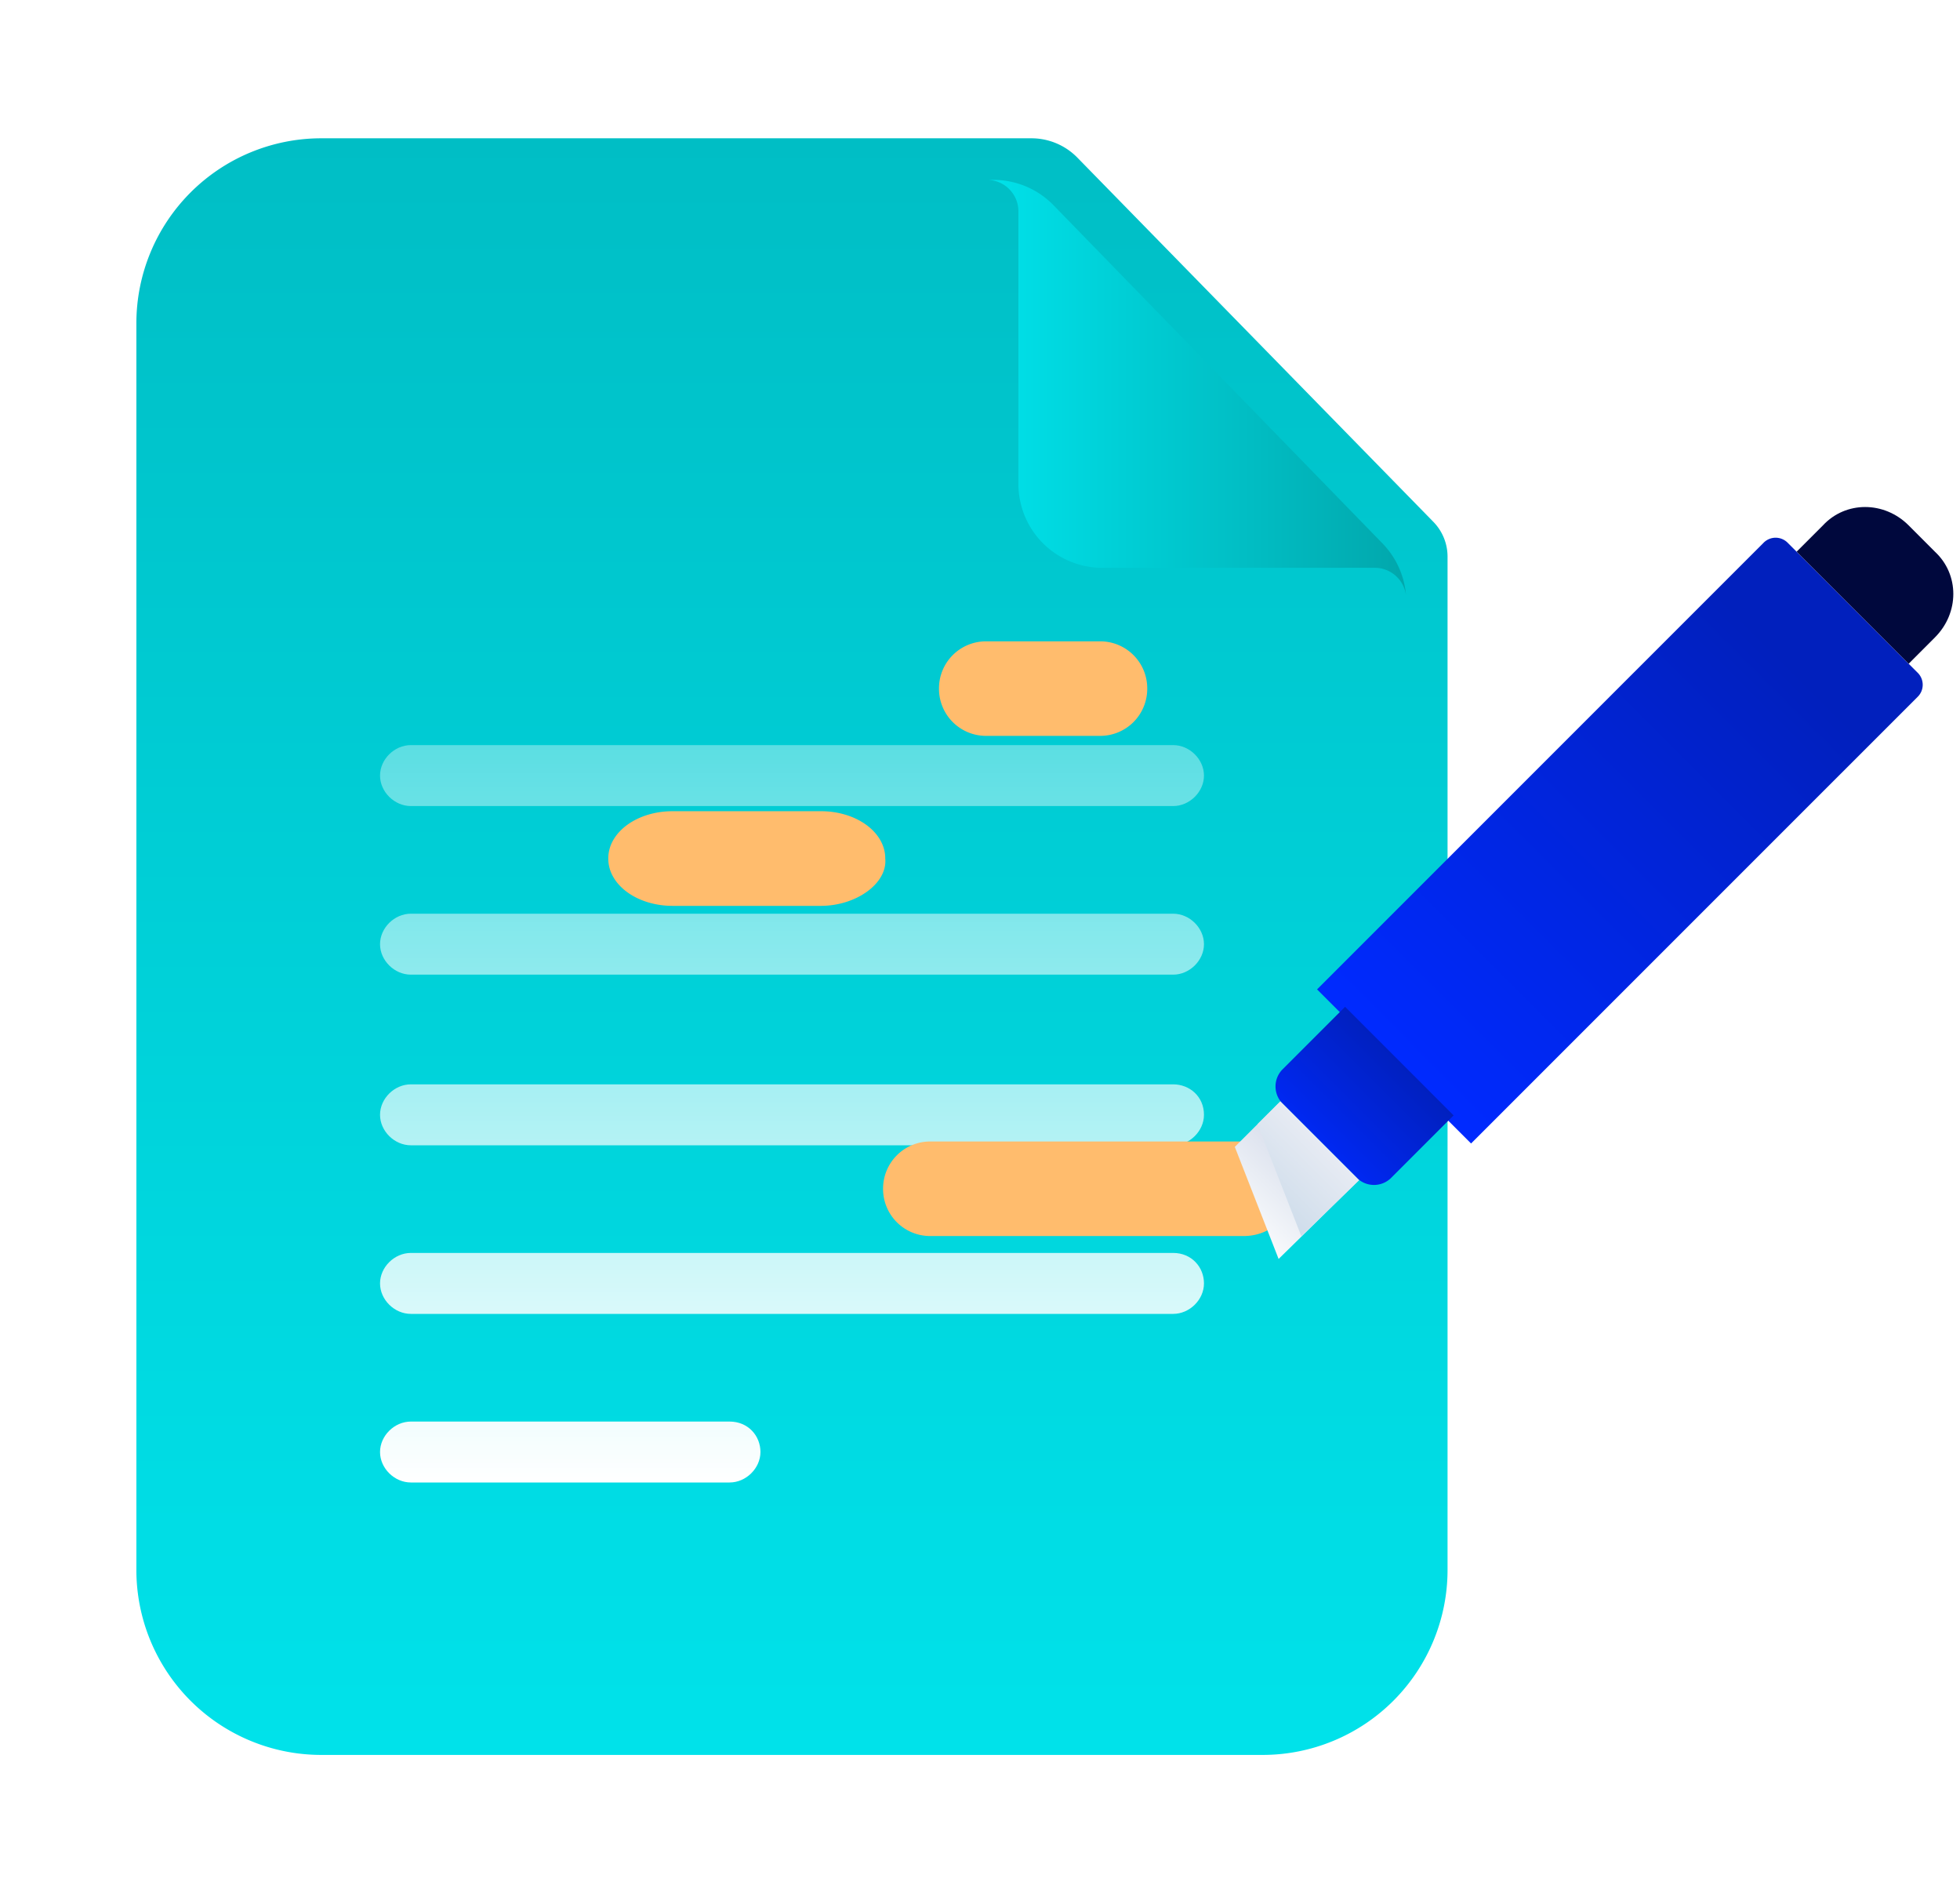 <svg width="290" height="280" fill="none" xmlns="http://www.w3.org/2000/svg"><g filter="url(#filter0_d_39_280)"><path d="M169.436 7H64.369A27.369 27.369 0 0037 34.369v184.408a27.365 27.365 0 0027.369 27.365h139.266A27.366 27.366 0 00231 218.777v-149.9a7.356 7.356 0 00-2.096-5.138L176.232 9.863A9.514 9.514 0 00169.436 7z" fill="url(#paint0_linear_39_280)"/><path d="M190.403 121.703H77.611c-2.433 0-4.56 2.106-4.56 4.508 0 2.405 2.127 4.508 4.56 4.508h112.792c2.432 0 4.558-2.103 4.558-4.508 0-2.402-2.126-4.508-4.558-4.508zm0-24.94H77.611c-2.433 0-4.56 2.103-4.56 4.508 0 2.402 2.127 4.508 4.56 4.508h112.792c2.432 0 4.558-2.106 4.558-4.508 0-2.405-2.126-4.508-4.558-4.508zm0 50.182H77.611c-2.433 0-4.56 2.103-4.56 4.508 0 2.403 2.127 4.509 4.56 4.509h112.792c2.432 0 4.558-2.106 4.558-4.509 0-2.705-2.126-4.508-4.558-4.508zm0 24.94H77.611c-2.433 0-4.56 2.106-4.56 4.508 0 2.406 2.127 4.508 4.56 4.508h112.792c2.432 0 4.558-2.102 4.558-4.508 0-2.402-1.823-4.508-4.558-4.508zm-65.628 24.943H77.611c-2.433 0-4.56 2.103-4.56 4.508 0 2.402 2.127 4.505 4.56 4.505h47.164c2.432 0 4.562-2.103 4.562-4.508 0-2.402-1.824-4.505-4.562-4.505z" fill="url(#paint1_linear_39_280)"/><g filter="url(#filter1_d_39_280)"><path fill-rule="evenodd" clip-rule="evenodd" d="M173.659 11.656v40.322a12.407 12.407 0 0012.407 12.407h40.322a4.655 4.655 0 014.612 4.03 12.424 12.424 0 00-3.475-7.643l-48.662-50.014A12.41 12.41 0 00169.971 7h-.965c2.57 0 4.653 2.09 4.653 4.656z" fill="url(#paint2_linear_39_280)"/></g></g><path d="M184.006 182.842h-46.355a6.965 6.965 0 01-6.469-4.312 6.941 6.941 0 01-.523-2.681 6.965 6.965 0 016.992-6.992h46.355a6.945 6.945 0 014.956 2.036 6.965 6.965 0 012.037 4.956c.26 3.888-2.845 6.993-6.993 6.993zM121.442 134H99.539a12.573 12.573 0 01-3.657-.524c-1.16-.351-2.214-.866-3.1-1.517-.888-.651-1.59-1.424-2.067-2.275A5.396 5.396 0 0190 127a5.387 5.387 0 01.712-2.685c.477-.852 1.179-1.625 2.066-2.276.887-.651 1.942-1.167 3.102-1.517 1.16-.35 2.405-.527 3.66-.522h21.902a12.546 12.546 0 013.658.522c1.161.35 2.215.866 3.103 1.517.887.651 1.589 1.424 2.066 2.276.477.852.719 1.764.712 2.685.355 3.63-4.236 7-9.539 7zm41.31-25.145h-16.829a6.962 6.962 0 01-6.992-6.992 6.968 6.968 0 01.521-2.682 6.967 6.967 0 013.789-3.789 6.954 6.954 0 012.682-.521h16.829a6.947 6.947 0 014.956 2.036 6.95 6.95 0 012.037 4.956 6.968 6.968 0 01-2.039 4.954 6.966 6.966 0 01-4.954 2.038z" fill="#FFBC6D"/><path d="M194.87 146.356l22.787 22.794 66.044-66.036a2.495 2.495 0 00.781-1.817 2.504 2.504 0 00-.781-1.818l-19.167-19.16a2.514 2.514 0 00-1.814-.776 2.503 2.503 0 00-1.813.776l-66.037 66.037z" fill="url(#paint3_linear_39_280)"/><path d="M265.829 81.607l16.577 16.576 3.879-3.887c3.634-3.626 3.634-9.323 0-12.689l-3.879-3.887c-3.627-3.627-9.324-3.627-12.689 0l-3.888 3.887z" fill="#00083D"/><path d="M189.696 163.177l11.14 11.14a3.603 3.603 0 004.915 0l9.323-9.323-16.055-16.063-9.323 9.323a3.603 3.603 0 000 4.923z" fill="url(#paint4_linear_39_280)"/><path d="M182.703 169.655l6.479 16.577 11.906-11.654-11.654-11.654-6.731 6.731z" fill="url(#paint5_linear_39_280)"/><path d="M186.061 166.289l6.479 16.569 8.549-8.28-11.654-11.654-3.374 3.365z" fill="url(#paint6_linear_39_280)"/><defs><linearGradient id="paint0_linear_39_280" x1="130.794" y1="245.809" x2="130.794" y2="6.667" gradientUnits="userSpaceOnUse"><stop stop-color="#00E2EA"/><stop offset="1" stop-color="#00BEC5"/></linearGradient><linearGradient id="paint1_linear_39_280" x1="134.007" y1="206.056" x2="134.007" y2="69.859" gradientUnits="userSpaceOnUse"><stop stop-color="#fff"/><stop offset="1" stop-color="#fff" stop-opacity=".2"/></linearGradient><linearGradient id="paint2_linear_39_280" x1="169.006" y1="37.709" x2="231" y2="37.709" gradientUnits="userSpaceOnUse"><stop stop-color="#00E2EA"/><stop offset="1" stop-color="#01A7AC"/></linearGradient><linearGradient id="paint3_linear_39_280" x1="206.264" y1="157.757" x2="274.118" y2="89.903" gradientUnits="userSpaceOnUse"><stop stop-color="#002AFF"/><stop offset=".869" stop-color="#0120BD"/></linearGradient><linearGradient id="paint4_linear_39_280" x1="192.074" y1="171.934" x2="212.03" y2="151.982" gradientUnits="userSpaceOnUse"><stop stop-color="#002AFF"/><stop offset=".773" stop-color="#0120BD"/></linearGradient><linearGradient id="paint5_linear_39_280" x1="183.532" y1="180.472" x2="195.313" y2="168.691" gradientUnits="userSpaceOnUse"><stop stop-color="#F8FAFC"/><stop offset="1" stop-color="#D1D8E8"/></linearGradient><linearGradient id="paint6_linear_39_280" x1="186.93" y1="177.082" x2="195.313" y2="168.691" gradientUnits="userSpaceOnUse"><stop stop-color="#CFDDEB"/><stop offset="1" stop-color="#E7EBF3"/></linearGradient><filter id="filter0_d_39_280" x="-.007" y=".271" width="234.372" height="279.514" filterUnits="userSpaceOnUse" color-interpolation-filters="sRGB"><feFlood flood-opacity="0" result="BackgroundImageFix"/><feColorMatrix in="SourceAlpha" values="0 0 0 0 0 0 0 0 0 0 0 0 0 0 0 0 0 0 127 0" result="hardAlpha"/><feOffset dx="-16.822" dy="13.457"/><feGaussianBlur stdDeviation="10.093"/><feComposite in2="hardAlpha" operator="out"/><feColorMatrix values="0 0 0 0 0.008 0 0 0 0 0.024 0 0 0 0 0.659 0 0 0 0.15 0"/><feBlend in2="BackgroundImageFix" result="effect1_dropShadow_39_280"/><feBlend in="SourceGraphic" in2="effect1_dropShadow_39_280" result="shape"/></filter><filter id="filter1_d_39_280" x="150.546" y=".847" width="86.608" height="86.029" filterUnits="userSpaceOnUse" color-interpolation-filters="sRGB"><feFlood flood-opacity="0" result="BackgroundImageFix"/><feColorMatrix in="SourceAlpha" values="0 0 0 0 0 0 0 0 0 0 0 0 0 0 0 0 0 0 127 0" result="hardAlpha"/><feOffset dx="-6.153" dy="6.153"/><feGaussianBlur stdDeviation="6.153"/><feComposite in2="hardAlpha" operator="out"/><feColorMatrix values="0 0 0 0 0 0 0 0 0 0.632 0 0 0 0 0.654 0 0 0 1 0"/><feBlend in2="BackgroundImageFix" result="effect1_dropShadow_39_280"/><feBlend in="SourceGraphic" in2="effect1_dropShadow_39_280" result="shape"/></filter></defs></svg>